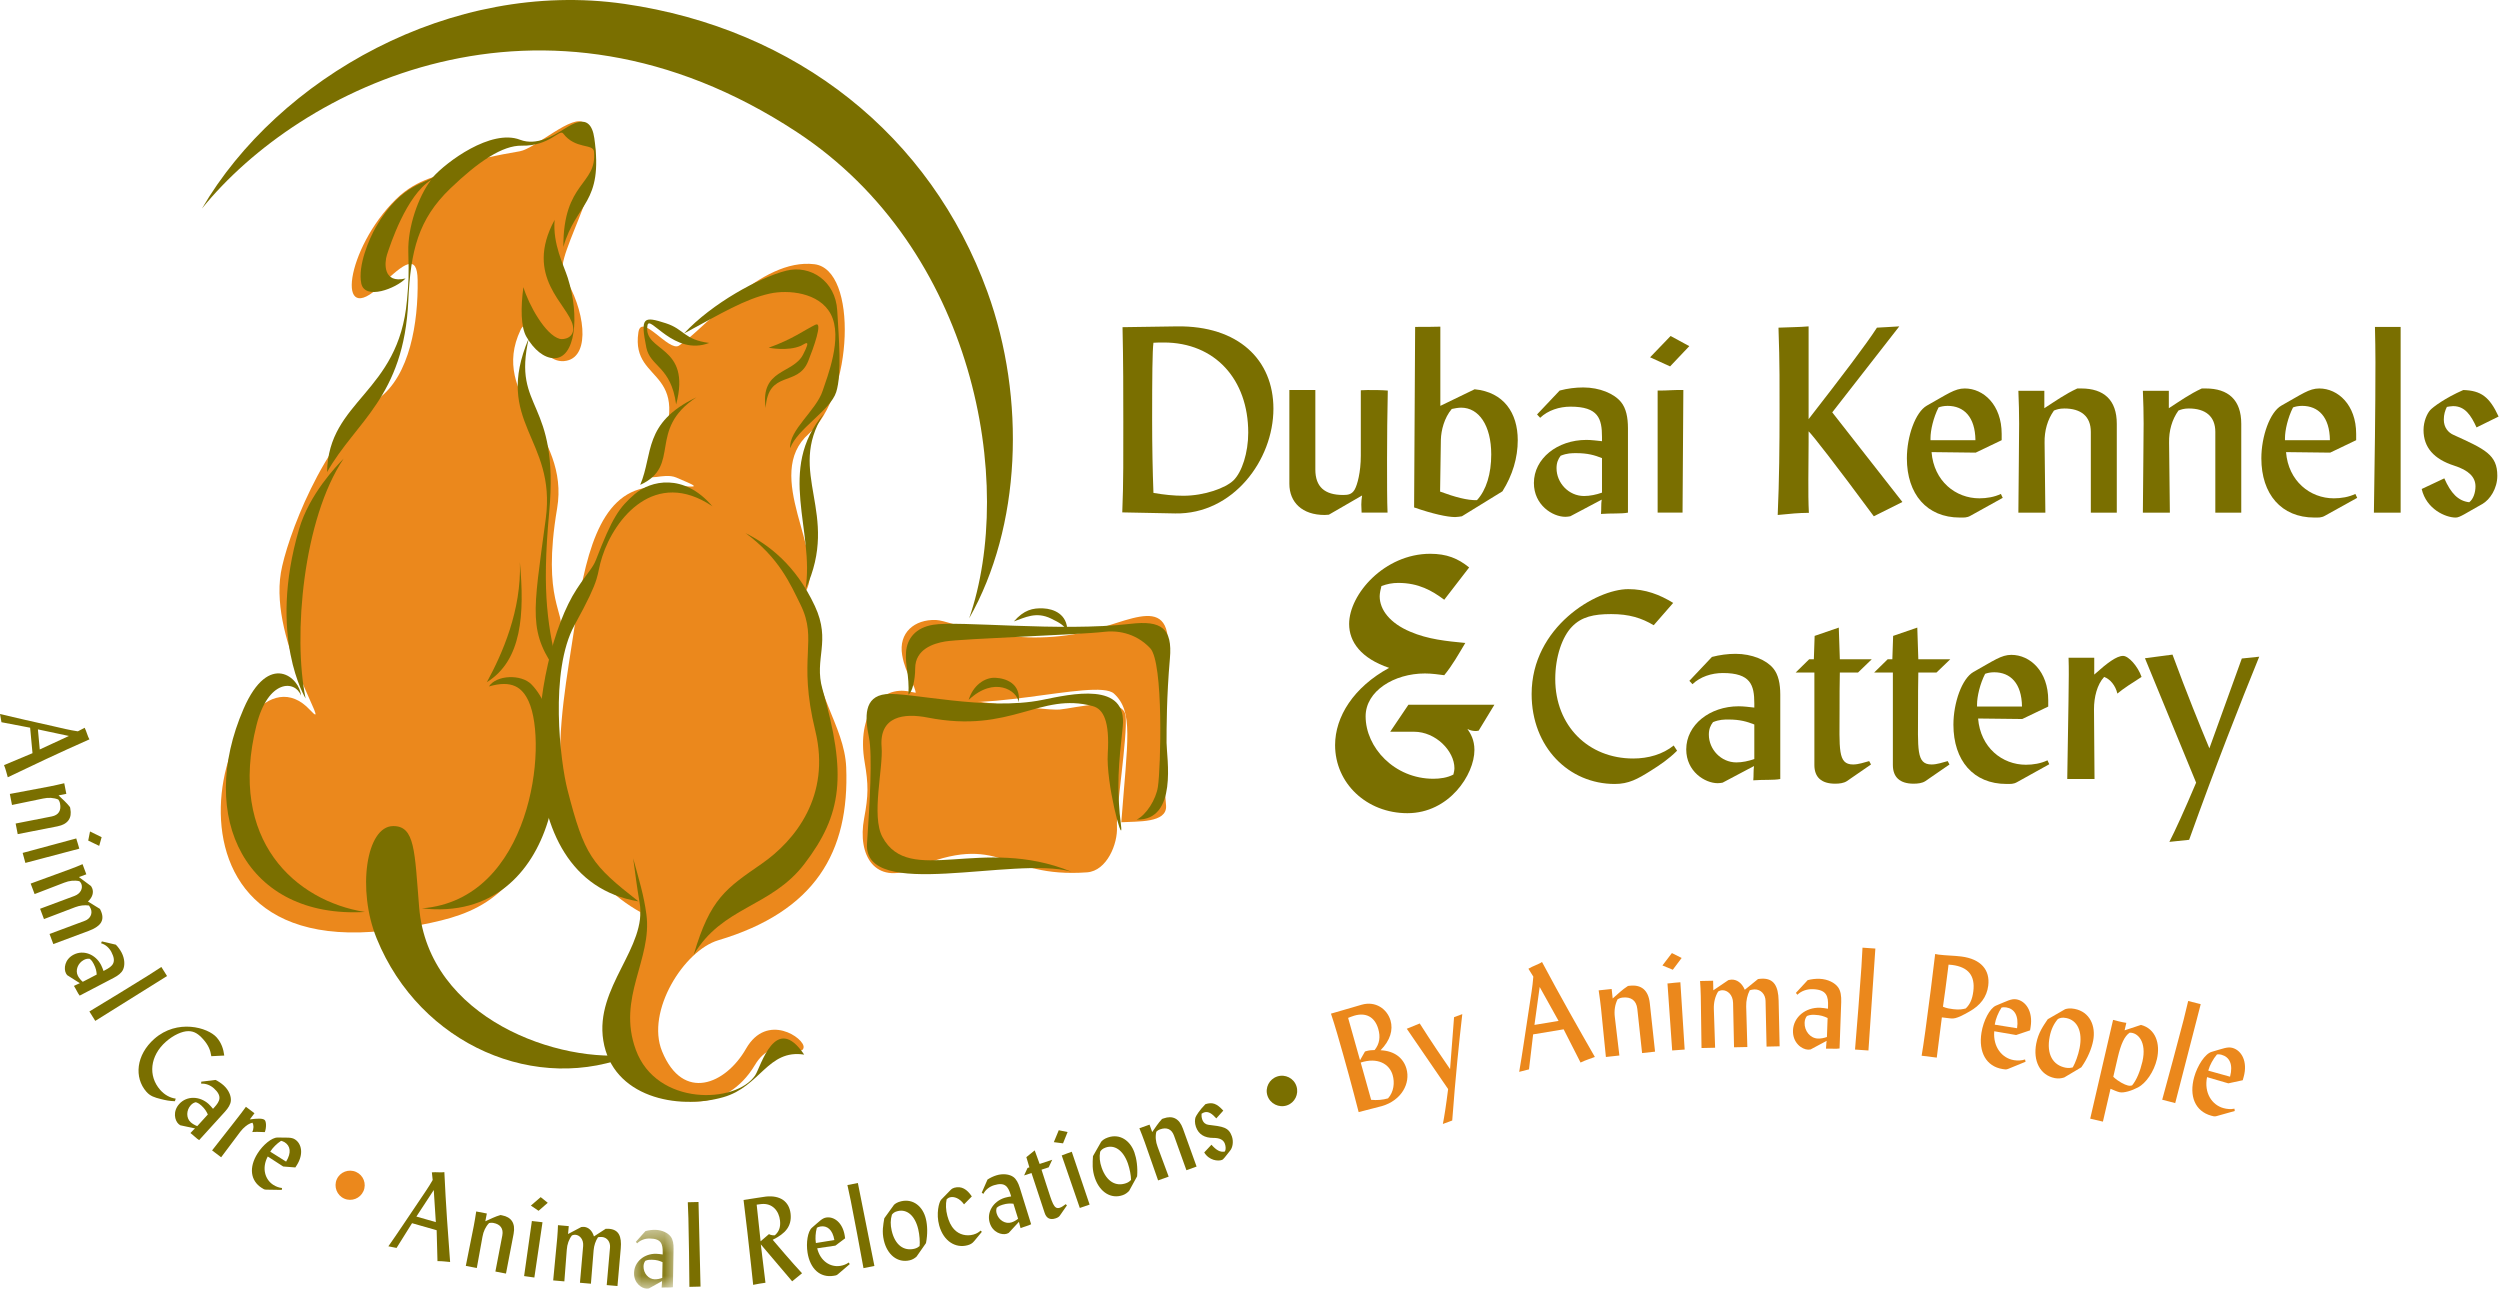 <?xml version="1.0" encoding="UTF-8"?>
<svg width="109px" height="57px" viewBox="0 0 109 57" version="1.1" xmlns="http://www.w3.org/2000/svg" xmlns:xlink="http://www.w3.org/1999/xlink">
    <!-- Generator: Sketch 64 (93537) - https://sketch.com -->
    <title>logo - 1</title>
    <desc>Created with Sketch.</desc>
    <defs>
        <polygon id="path-1" points="0.17 0.488 1.894 0.488 1.894 3.053 0.17 3.053"></polygon>
    </defs>
    <g id="Page-1" stroke="none" stroke-width="1" fill="none" fill-rule="evenodd">
        <g id="idea" transform="translate(-145, -1448)">
            <g id="Group-10" transform="translate(85, 830)">
                <g id="Group-3" transform="translate(47, 0)">
                    <g id="Group-87" transform="translate(0, 109)">
                        <g id="Group-81" transform="translate(0, 405)">
                            <g id="Group-79" transform="translate(0, 66)">
                                <g id="Group-6" transform="translate(13, 5)">
                                    <g id="Group-8" transform="translate(0, 33)">
                                        <g id="logo---1" transform="translate(-0, 0)">
                                            <path d="M3.004,32.088 L1.653,31.801 L1.733,32.677 L3.004,32.088 Z M3.691,31.731 C3.772,31.885 3.825,32.12 3.899,32.236 C2.571,32.823 1.39,33.384 0.339,33.889 C0.295,33.745 0.257,33.559 0.176,33.359 L1.417,32.839 L1.314,31.728 L0.064,31.489 L0,31.131 C0.653,31.292 1.424,31.458 2.292,31.656 C2.666,31.741 3.033,31.834 3.395,31.886 L3.691,31.731 Z" id="Fill-1" fill="#7A6F00"></path>
                                            <path d="M2.553,34.679 C2.728,34.846 2.905,34.999 3.053,35.191 L3.066,35.259 C3.146,35.662 2.968,35.937 2.503,36.029 L0.772,36.368 L0.682,35.906 L2.256,35.597 C2.559,35.538 2.677,35.332 2.618,35.035 C2.601,34.948 2.571,34.901 2.541,34.859 C2.341,34.778 2.113,34.765 1.88,34.816 L0.523,35.097 L0.429,34.616 C1.193,34.471 1.778,34.365 2.166,34.289 C2.364,34.25 2.58,34.202 2.801,34.149 L2.892,34.612 L2.553,34.679 Z" id="Fill-3" fill="#7A6F00"></path>
                                            <path d="M4.431,36.501 L4.325,36.88 L3.846,36.649 L3.925,36.252 L4.431,36.501 Z M3.325,36.556 L3.34,36.61 C3.371,36.724 3.424,36.861 3.457,37.002 L1.106,37.623 L0.988,37.187 L3.325,36.556 Z" id="Fill-5" fill="#7A6F00"></path>
                                            <path d="M3.441,38.24 L3.968,38.632 C3.982,38.656 4.012,38.706 4.023,38.736 C4.087,38.908 4.04,39.118 3.835,39.306 L4.357,39.628 C4.384,39.684 4.398,39.708 4.419,39.765 C4.565,40.155 4.365,40.4 3.869,40.586 L2.325,41.162 L2.16,40.721 L3.704,40.145 C3.921,40.063 4.045,39.851 3.962,39.63 C3.941,39.574 3.902,39.517 3.879,39.48 C3.681,39.453 3.482,39.478 3.284,39.551 L1.917,40.072 L1.748,39.622 L3.249,39.062 C3.529,38.957 3.615,38.719 3.55,38.546 C3.526,38.48 3.485,38.444 3.459,38.42 C3.249,38.372 3.022,38.397 2.801,38.484 L1.509,38.982 L1.337,38.524 C2.227,38.2 2.819,37.984 3.092,37.882 C3.266,37.818 3.443,37.746 3.599,37.677 L3.764,38.12 L3.441,38.24 Z" id="Fill-7" fill="#7A6F00"></path>
                                            <path d="M4.217,42.49 C4.206,42.346 4.183,42.214 4.088,42.032 C4.049,41.957 4.011,41.884 3.913,41.804 C3.831,41.793 3.754,41.802 3.657,41.852 C3.397,41.989 3.27,42.304 3.398,42.551 C3.447,42.642 3.524,42.735 3.608,42.807 L4.217,42.49 Z M4.441,41.045 L5.051,41.188 C5.153,41.294 5.24,41.414 5.305,41.539 C5.441,41.803 5.453,42.094 5.363,42.28 C5.298,42.42 5.148,42.536 4.96,42.633 L3.474,43.409 C3.396,43.316 3.326,43.146 3.224,42.986 C3.31,42.952 3.393,42.898 3.482,42.867 L2.926,42.515 C2.912,42.501 2.884,42.457 2.877,42.44 C2.77,42.236 2.818,41.828 3.208,41.625 C3.638,41.401 4.163,41.605 4.406,42.073 C4.448,42.152 4.485,42.256 4.514,42.335 L4.586,42.296 C4.912,42.128 5.092,41.96 4.859,41.512 C4.766,41.332 4.606,41.182 4.407,41.126 L4.441,41.045 Z" id="Fill-9" fill="#7A6F00"></path>
                                            <path d="M3.897,44.1 C4.758,43.578 5.615,43.06 6.45,42.537 C6.647,42.414 6.846,42.284 7.035,42.16 L7.283,42.555 L4.154,44.511 L3.897,44.1 Z" id="Fill-11" fill="#7A6F00"></path>
                                            <path d="M7.625,48.013 C7.401,48.009 7.207,47.968 7.014,47.919 C6.732,47.848 6.552,47.792 6.384,47.602 C5.837,46.98 5.935,45.993 6.728,45.294 C7.729,44.412 9.064,44.796 9.446,45.231 C9.651,45.464 9.741,45.729 9.778,46.022 L9.213,46.05 C9.175,45.788 9.087,45.573 8.87,45.324 C8.664,45.091 8.477,44.956 8.211,44.958 C7.949,44.957 7.567,45.124 7.235,45.417 C6.535,46.034 6.449,46.911 6.984,47.519 C7.164,47.724 7.4,47.866 7.662,47.9 L7.625,48.013 Z" id="Fill-13" fill="#7A6F00"></path>
                                            <path d="M9.062,48.591 C9.002,48.461 8.936,48.346 8.784,48.206 C8.721,48.149 8.661,48.097 8.539,48.056 C8.46,48.073 8.391,48.108 8.317,48.188 C8.12,48.405 8.11,48.745 8.315,48.931 C8.393,49 8.496,49.06 8.6,49.099 L9.062,48.591 Z M8.774,47.161 L9.397,47.085 C9.528,47.149 9.65,47.232 9.755,47.326 C9.974,47.525 10.086,47.793 10.065,47.998 C10.052,48.151 9.951,48.312 9.809,48.469 L8.682,49.709 C8.578,49.648 8.452,49.514 8.302,49.4 C8.371,49.337 8.43,49.258 8.504,49.2 L7.86,49.062 C7.843,49.053 7.801,49.021 7.788,49.009 C7.616,48.855 7.523,48.455 7.817,48.131 C8.143,47.772 8.706,47.781 9.097,48.135 C9.163,48.195 9.232,48.279 9.287,48.344 L9.343,48.283 C9.589,48.012 9.7,47.792 9.328,47.453 C9.177,47.318 8.977,47.233 8.771,47.249 L8.774,47.161 Z" id="Fill-15" fill="#7A6F00"></path>
                                            <path d="M9.247,50.158 C10.09,49.09 10.52,48.53 10.52,48.53 C10.586,48.444 10.661,48.346 10.722,48.256 L11.095,48.538 L10.892,48.806 C11.22,48.763 11.44,48.754 11.533,48.826 C11.612,48.886 11.622,49.153 11.547,49.36 C11.34,49.352 11.151,49.344 10.998,49.358 C11.069,49.211 11.068,49.049 11.006,48.95 C10.815,48.992 10.617,49.16 10.473,49.348 L9.642,50.457 L9.247,50.158 Z" id="Fill-17" fill="#7A6F00"></path>
                                            <path d="M12.474,50.647 C12.718,50.251 12.658,49.958 12.41,49.802 C12.35,49.765 12.294,49.749 12.255,49.74 C12.067,49.86 11.889,50.048 11.806,50.178 L11.784,50.213 L12.474,50.647 Z M12.877,50.901 L12.347,50.859 L11.674,50.423 C11.402,50.934 11.556,51.434 11.92,51.663 C12.031,51.732 12.164,51.786 12.297,51.797 L12.284,51.88 L11.599,51.869 C11.521,51.869 11.48,51.837 11.416,51.797 C10.909,51.477 10.849,50.891 11.229,50.29 C11.462,49.918 11.85,49.597 12.093,49.597 C12.53,49.604 12.702,49.578 12.858,49.676 C13.145,49.856 13.251,50.307 12.944,50.796 L12.877,50.901 Z" id="Fill-19" fill="#7A6F00"></path>
                                            <path d="M15.524,51.096 C15.845,51.238 15.989,51.612 15.847,51.932 C15.705,52.253 15.33,52.402 15.009,52.259 C14.688,52.118 14.542,51.736 14.684,51.417 C14.825,51.096 15.205,50.954 15.524,51.096" id="Fill-21" fill="#EB881C"></path>
                                            <path d="M18.912,51.885 L18.155,53.042 L19.002,53.284 L18.912,51.885 Z M18.829,51.115 C19.001,51.095 19.24,51.131 19.374,51.105 C19.44,52.556 19.537,53.86 19.625,55.023 C19.477,55.013 19.291,54.982 19.074,54.985 L19.038,53.638 L17.965,53.331 L17.29,54.41 L16.933,54.339 C17.321,53.791 17.753,53.132 18.253,52.394 C18.466,52.074 18.686,51.767 18.865,51.448 L18.829,51.115 Z" id="Fill-23" fill="#7A6F00"></path>
                                            <path d="M21.16,53.248 C21.381,53.148 21.589,53.041 21.822,52.975 L21.891,52.989 C22.294,53.065 22.482,53.332 22.393,53.797 L22.061,55.528 L21.599,55.439 L21.901,53.866 C21.958,53.563 21.812,53.377 21.516,53.321 C21.428,53.305 21.373,53.314 21.323,53.326 C21.174,53.481 21.076,53.688 21.036,53.921 L20.789,55.285 L20.309,55.193 C20.46,54.431 20.58,53.851 20.655,53.46 C20.693,53.264 20.729,53.045 20.763,52.82 L21.226,52.909 L21.16,53.248 Z" id="Fill-25" fill="#7A6F00"></path>
                                            <path d="M23.574,52.195 L23.882,52.442 L23.481,52.791 L23.146,52.563 L23.574,52.195 Z M23.19,53.235 L23.245,53.243 C23.362,53.261 23.508,53.266 23.653,53.29 L23.298,55.7 L22.851,55.637 L23.19,53.235 Z" id="Fill-27" fill="#7A6F00"></path>
                                            <path d="M24.767,53.803 L25.346,53.497 C25.376,53.494 25.432,53.489 25.465,53.492 C25.648,53.508 25.816,53.641 25.896,53.908 L26.411,53.574 C26.473,53.574 26.502,53.572 26.563,53.577 C26.975,53.613 27.111,53.9 27.065,54.428 L26.922,56.071 L26.453,56.03 L26.597,54.387 C26.616,54.156 26.478,53.952 26.243,53.932 C26.182,53.927 26.116,53.936 26.073,53.943 C25.964,54.109 25.901,54.301 25.882,54.51 L25.764,55.97 L25.286,55.928 L25.425,54.331 C25.451,54.034 25.274,53.852 25.09,53.836 C25.02,53.831 24.971,53.852 24.937,53.864 C24.804,54.034 24.728,54.25 24.712,54.487 L24.606,55.868 L24.119,55.826 C24.21,54.883 24.269,54.256 24.296,53.964 C24.311,53.78 24.323,53.588 24.328,53.417 L24.798,53.459 L24.767,53.803 Z" id="Fill-29" fill="#7A6F00"></path>
                                            <g id="Group-33" transform="translate(27.474, 53.132)">
                                                <mask id="mask-2" fill="white">
                                                    <use xlink:href="#path-1"></use>
                                                </mask>
                                                <g id="Clip-32"></g>
                                                <path d="M1.412,1.899 C1.281,1.839 1.155,1.796 0.947,1.793 C0.863,1.791 0.782,1.79 0.664,1.838 C0.616,1.905 0.586,1.976 0.584,2.085 C0.58,2.379 0.797,2.641 1.074,2.646 C1.178,2.647 1.296,2.624 1.4,2.585 L1.412,1.899 Z M0.249,1.011 L0.667,0.544 C0.809,0.504 0.955,0.487 1.097,0.489 C1.393,0.495 1.655,0.624 1.775,0.791 C1.867,0.916 1.898,1.103 1.893,1.315 L1.865,2.991 C1.747,3.015 1.564,2.995 1.374,3.007 C1.386,2.914 1.379,2.817 1.393,2.724 L0.818,3.044 C0.799,3.049 0.748,3.053 0.728,3.053 C0.497,3.048 0.162,2.811 0.17,2.372 C0.178,1.886 0.608,1.522 1.135,1.533 C1.225,1.535 1.334,1.551 1.418,1.563 L1.419,1.482 C1.425,1.114 1.364,0.875 0.86,0.867 C0.656,0.863 0.449,0.931 0.304,1.079 L0.249,1.011 Z" id="Fill-31" fill="#7A6F00" mask="url(#mask-2)"></path>
                                            </g>
                                            <path d="M30.058,56.107 C30.049,55.101 30.038,54.099 30.014,53.114 C30.009,52.882 29.998,52.645 29.988,52.418 L30.455,52.407 L30.543,56.095 L30.058,56.107 Z" id="Fill-34" fill="#7A6F00"></path>
                                            <path d="M33.526,53.808 C33.632,53.864 33.713,53.861 33.783,53.859 C33.965,53.7 34.039,53.505 34.009,53.218 C33.963,52.794 33.675,52.446 33.192,52.497 C33.131,52.504 33.046,52.513 32.991,52.523 L33.162,54.121 L33.526,53.808 Z M32.747,55.165 C32.628,54.053 32.553,53.429 32.419,52.319 C32.877,52.255 33.202,52.19 33.389,52.171 C34.013,52.104 34.412,52.383 34.47,52.921 C34.528,53.464 34.24,53.785 33.69,54.055 C34.472,54.977 34.921,55.469 34.969,55.514 L34.538,55.865 L33.171,54.255 C33.241,54.817 33.306,55.381 33.374,55.928 C33.201,55.951 33.005,55.983 32.838,56.02 L32.747,55.165 Z" id="Fill-36" fill="#7A6F00"></path>
                                            <path d="M36.378,54.065 C36.301,53.608 36.061,53.428 35.773,53.474 C35.703,53.485 35.65,53.51 35.615,53.531 C35.554,53.745 35.543,54.002 35.568,54.155 L35.573,54.196 L36.378,54.065 Z M36.847,53.991 L36.423,54.309 L35.63,54.426 C35.764,54.988 36.208,55.261 36.633,55.193 C36.762,55.173 36.898,55.125 37.004,55.045 L37.049,55.116 L36.529,55.56 C36.471,55.611 36.419,55.613 36.345,55.625 C35.754,55.72 35.322,55.32 35.209,54.618 C35.139,54.186 35.216,53.689 35.4,53.529 C35.732,53.246 35.843,53.113 36.024,53.084 C36.359,53.031 36.736,53.299 36.829,53.868 L36.847,53.991 Z" id="Fill-38" fill="#7A6F00"></path>
                                            <path d="M37.648,55.291 C37.466,54.301 37.285,53.318 37.093,52.351 C37.047,52.123 36.996,51.891 36.947,51.668 L37.403,51.579 L38.124,55.196 L37.648,55.291 Z" id="Fill-40" fill="#7A6F00"></path>
                                            <path d="M40.035,53.595 C39.892,52.992 39.54,52.71 39.145,52.803 C38.995,52.838 38.94,52.894 38.888,52.958 C38.822,53.176 38.818,53.405 38.878,53.659 C39.026,54.294 39.412,54.552 39.862,54.447 C39.981,54.419 40.047,54.367 40.095,54.328 C40.113,54.138 40.094,53.846 40.035,53.595 L40.035,53.595 Z M39.961,54.789 C39.882,54.86 39.784,54.921 39.665,54.949 C39.128,55.075 38.682,54.703 38.537,54.085 C38.446,53.699 38.508,53.404 38.556,53.116 L38.979,52.529 C39.044,52.471 39.127,52.415 39.288,52.376 C39.829,52.249 40.245,52.617 40.37,53.15 C40.435,53.42 40.452,53.804 40.373,54.199 L39.961,54.789 Z" id="Fill-42" fill="#7A6F00"></path>
                                            <path d="M42.809,53.708 L42.476,54.111 C42.389,54.22 42.293,54.263 42.189,54.292 C41.671,54.435 41.141,54.127 40.949,53.431 C40.807,52.919 40.939,52.411 41.032,52.309 L41.451,51.878 C41.505,51.825 41.551,51.802 41.61,51.785 C41.919,51.7 42.161,51.849 42.371,52.164 L42.032,52.51 C41.838,52.237 41.592,52.156 41.414,52.204 C41.347,52.223 41.303,52.262 41.273,52.291 C41.227,52.498 41.235,52.752 41.306,53.016 C41.372,53.25 41.451,53.441 41.608,53.607 C41.821,53.832 42.136,53.91 42.441,53.827 C42.605,53.781 42.692,53.709 42.755,53.654 L42.809,53.708 Z" id="Fill-44" fill="#7A6F00"></path>
                                            <path d="M44.185,52.482 C44.043,52.467 43.91,52.466 43.711,52.527 C43.63,52.552 43.553,52.576 43.457,52.659 C43.431,52.738 43.425,52.815 43.458,52.918 C43.545,53.199 43.833,53.38 44.099,53.297 C44.198,53.267 44.302,53.208 44.389,53.138 L44.185,52.482 Z M42.803,52.003 L43.055,51.429 C43.177,51.349 43.311,51.285 43.446,51.244 C43.729,51.157 44.018,51.196 44.184,51.317 C44.31,51.408 44.397,51.576 44.46,51.777 L44.957,53.377 C44.852,53.436 44.672,53.477 44.497,53.547 C44.478,53.455 44.44,53.365 44.425,53.272 L43.979,53.755 C43.962,53.767 43.915,53.786 43.896,53.792 C43.677,53.86 43.283,53.738 43.154,53.32 C43.009,52.858 43.304,52.378 43.808,52.222 C43.894,52.195 44.002,52.178 44.086,52.164 L44.062,52.083 C43.952,51.734 43.82,51.528 43.338,51.676 C43.144,51.737 42.968,51.867 42.877,52.051 L42.803,52.003 Z" id="Fill-46" fill="#7A6F00"></path>
                                            <path d="M44.801,50.923 L44.881,50.897 L44.749,50.451 L45.113,50.157 L45.328,50.748 L45.876,50.566 L45.723,50.895 L45.41,50.998 C45.48,51.225 45.558,51.461 45.628,51.676 C45.883,52.445 45.943,52.746 46.21,52.657 C46.304,52.627 46.389,52.555 46.466,52.501 L46.518,52.555 L46.206,53.005 C46.165,53.063 46.093,53.098 46.022,53.121 C45.785,53.2 45.624,53.117 45.548,52.887 L44.973,51.143 L44.651,51.249 L44.801,50.923 Z" id="Fill-48" fill="#7A6F00"></path>
                                            <path d="M46.291,50.377 L46.344,50.358 C46.456,50.32 46.589,50.259 46.729,50.216 L47.507,52.52 L47.08,52.667 L46.291,50.377 Z M46.162,49.278 L46.547,49.357 L46.348,49.85 L45.947,49.798 L46.162,49.278 Z" id="Fill-50" fill="#7A6F00"></path>
                                            <path d="M49.175,50.725 C48.968,50.142 48.589,49.898 48.206,50.033 C48.06,50.085 48.012,50.146 47.967,50.216 C47.925,50.439 47.946,50.667 48.034,50.915 C48.25,51.526 48.66,51.742 49.095,51.588 C49.21,51.549 49.269,51.489 49.314,51.446 C49.312,51.255 49.259,50.968 49.175,50.725 L49.175,50.725 Z M49.232,51.918 C49.159,51.998 49.07,52.068 48.954,52.108 C48.435,52.292 47.952,51.971 47.741,51.373 C47.609,50.998 47.637,50.699 47.654,50.407 L48.012,49.779 C48.07,49.715 48.146,49.649 48.302,49.595 C48.826,49.41 49.278,49.731 49.46,50.246 C49.553,50.509 49.611,50.887 49.578,51.287 L49.232,51.918 Z" id="Fill-52" fill="#7A6F00"></path>
                                            <path d="M50.236,49.357 C50.375,49.161 50.499,48.961 50.665,48.786 L50.732,48.763 C51.118,48.625 51.415,48.758 51.575,49.206 L52.171,50.862 L51.728,51.022 L51.187,49.514 C51.083,49.223 50.863,49.137 50.579,49.24 C50.494,49.27 50.453,49.307 50.416,49.342 C50.365,49.552 50.388,49.779 50.472,50.001 L50.954,51.301 L50.493,51.466 C50.236,50.733 50.044,50.171 49.91,49.799 C49.841,49.609 49.763,49.402 49.677,49.192 L50.12,49.034 L50.236,49.357 Z" id="Fill-54" fill="#7A6F00"></path>
                                            <path d="M52.819,49.91 C53.029,50.147 53.204,50.25 53.405,50.206 C53.454,50.122 53.445,49.983 53.406,49.872 C53.344,49.696 53.183,49.611 52.903,49.613 C52.514,49.614 52.259,49.458 52.143,49.132 C52.084,48.966 52.095,48.799 52.124,48.717 C52.15,48.648 52.294,48.405 52.556,48.142 C52.861,48.045 53.049,48.109 53.335,48.423 L53.031,48.762 C52.858,48.572 52.693,48.432 52.49,48.504 C52.459,48.516 52.409,48.544 52.388,48.557 C52.382,48.637 52.385,48.717 52.42,48.815 C52.471,48.96 52.581,49.031 52.69,49.042 C53.322,49.118 53.567,49.146 53.708,49.539 C53.792,49.777 53.742,50.031 53.639,50.16 C53.419,50.431 53.348,50.55 53.275,50.574 C53.102,50.636 52.719,50.598 52.504,50.247 L52.819,49.91 Z" id="Fill-56" fill="#7A6F00"></path>
                                            <path d="M55.686,46.935 C56.033,46.82 56.409,47.006 56.524,47.354 C56.64,47.701 56.454,48.081 56.108,48.196 C55.76,48.312 55.378,48.122 55.262,47.774 C55.146,47.427 55.338,47.051 55.686,46.935" id="Fill-58" fill="#7A6F00"></path>
                                            <path d="M59.782,47.953 C60.033,47.977 60.288,47.956 60.518,47.889 C60.774,47.606 60.815,47.199 60.719,46.871 C60.578,46.385 60.065,46.088 59.327,46.327 L59.782,47.953 Z M59.59,45.823 C59.694,45.793 59.815,45.784 59.933,45.782 C60.147,45.518 60.195,45.213 60.092,44.86 C59.938,44.328 59.545,44.137 59.046,44.283 C58.964,44.306 58.858,44.35 58.778,44.38 L59.297,46.226 L59.513,45.846 L59.59,45.823 Z M60.253,48.225 C60.122,48.264 59.772,48.346 59.237,48.487 C58.975,47.462 58.663,46.308 58.302,45.069 C58.21,44.752 58.119,44.461 58.03,44.195 L59.365,43.807 C59.977,43.629 60.481,43.994 60.628,44.497 C60.745,44.903 60.618,45.361 60.192,45.791 C60.811,45.818 61.188,46.137 61.32,46.591 C61.506,47.231 61.107,47.976 60.253,48.225 L60.253,48.225 Z" id="Fill-60" fill="#EB881C"></path>
                                            <path d="M61.336,44.854 L61.9,44.623 C62.436,45.467 62.886,46.127 63.223,46.614 L63.397,44.349 L63.756,44.216 C63.618,45.419 63.459,46.954 63.317,48.854 L62.909,49.005 C62.967,48.714 63.05,48.193 63.138,47.484 L61.336,44.854 Z" id="Fill-62" fill="#EB881C"></path>
                                            <path d="M67.13,43.032 L66.902,44.686 L67.953,44.511 L67.13,43.032 Z M66.639,42.237 C66.817,42.124 67.098,42.04 67.232,41.943 C68.055,43.49 68.837,44.863 69.536,46.084 C69.368,46.15 69.147,46.212 68.912,46.327 L68.175,44.878 L66.844,45.099 L66.664,46.624 L66.237,46.733 C66.376,45.934 66.508,44.99 66.672,43.929 C66.741,43.47 66.821,43.02 66.853,42.58 L66.639,42.237 Z" id="Fill-64" fill="#EB881C"></path>
                                            <path d="M70.313,43.534 C70.532,43.342 70.734,43.144 70.98,42.987 L71.065,42.978 C71.558,42.924 71.869,43.167 71.931,43.736 L72.16,45.852 L71.595,45.914 L71.387,43.988 C71.346,43.617 71.111,43.455 70.749,43.493 C70.642,43.506 70.582,43.537 70.528,43.568 C70.41,43.8 70.371,44.072 70.408,44.357 L70.605,46.02 L70.017,46.084 C69.921,45.149 69.855,44.436 69.804,43.959 C69.778,43.717 69.743,43.452 69.702,43.18 L70.268,43.12 L70.313,43.534 Z" id="Fill-66" fill="#EB881C"></path>
                                            <path d="M72.702,42.878 L72.771,42.874 C72.913,42.863 73.087,42.833 73.264,42.826 L73.451,45.761 L72.907,45.8 L72.702,42.878 Z M72.895,41.554 L73.32,41.767 L72.934,42.281 L72.482,42.094 L72.895,41.554 Z" id="Fill-68" fill="#EB881C"></path>
                                            <path d="M74.701,43.177 L75.357,42.733 C75.392,42.727 75.46,42.711 75.5,42.711 C75.721,42.706 75.941,42.845 76.073,43.154 L76.649,42.687 C76.724,42.679 76.757,42.671 76.831,42.67 C77.333,42.658 77.534,42.985 77.548,43.625 L77.592,45.619 L77.022,45.632 L76.978,43.638 C76.972,43.358 76.779,43.132 76.495,43.138 C76.42,43.14 76.341,43.16 76.29,43.174 C76.181,43.388 76.129,43.625 76.134,43.881 L76.184,45.65 L75.604,45.662 L75.562,43.725 C75.553,43.365 75.315,43.17 75.094,43.174 C75.009,43.176 74.952,43.209 74.912,43.229 C74.775,43.45 74.713,43.719 74.724,44.005 L74.779,45.681 L74.186,45.694 C74.173,44.547 74.161,43.788 74.154,43.432 C74.149,43.208 74.138,42.978 74.123,42.772 L74.692,42.76 L74.701,43.177 Z" id="Fill-70" fill="#EB881C"></path>
                                            <path d="M79.684,44.385 C79.527,44.311 79.375,44.256 79.125,44.247 C79.024,44.243 78.926,44.239 78.783,44.297 C78.722,44.376 78.686,44.463 78.681,44.593 C78.668,44.948 78.924,45.269 79.26,45.281 C79.384,45.286 79.527,45.259 79.654,45.213 L79.684,44.385 Z M78.301,43.29 L78.816,42.733 C78.987,42.69 79.165,42.67 79.335,42.676 C79.693,42.69 80.006,42.85 80.147,43.054 C80.255,43.208 80.286,43.433 80.277,43.689 L80.205,45.713 C80.062,45.739 79.841,45.713 79.613,45.723 C79.628,45.612 79.621,45.493 79.642,45.381 L78.941,45.756 C78.918,45.761 78.855,45.765 78.832,45.765 C78.555,45.755 78.155,45.461 78.174,44.93 C78.194,44.345 78.722,43.915 79.358,43.937 C79.466,43.94 79.597,43.965 79.698,43.981 L79.702,43.881 C79.719,43.437 79.648,43.149 79.04,43.128 C78.796,43.119 78.542,43.198 78.366,43.372 L78.301,43.29 Z" id="Fill-72" fill="#EB881C"></path>
                                            <path d="M80.879,45.761 C80.979,44.551 81.077,43.345 81.158,42.159 C81.177,41.879 81.191,41.592 81.205,41.318 L81.766,41.357 L81.464,45.801 L80.879,45.761 Z" id="Fill-74" fill="#EB881C"></path>
                                            <path d="M84.929,42.281 C84.858,42.844 84.788,43.387 84.713,43.893 C84.871,43.962 85.022,43.982 85.158,44 C85.441,44.036 85.593,43.998 85.707,43.968 C85.889,43.791 85.992,43.577 86.037,43.22 C86.122,42.548 85.827,42.164 85.116,42.072 C85.054,42.064 85.018,42.066 84.956,42.058 L84.929,42.281 Z M83.783,46.029 C83.865,45.555 83.997,44.611 84.176,43.196 C84.246,42.645 84.314,42.108 84.373,41.594 C84.407,41.599 84.485,41.616 84.519,41.621 C84.858,41.663 85.208,41.664 85.513,41.703 C86.376,41.813 86.774,42.297 86.687,42.977 C86.625,43.466 86.344,43.836 85.868,44.102 C85.255,44.452 85.167,44.422 84.914,44.388 L84.665,44.357 L84.443,46.112 L83.783,46.029 Z" id="Fill-76" fill="#EB881C"></path>
                                            <path d="M87.944,44.831 C88.027,44.276 87.821,43.978 87.473,43.923 C87.388,43.91 87.318,43.917 87.269,43.928 C87.118,44.151 87.01,44.442 86.98,44.627 L86.972,44.676 L87.944,44.831 Z M88.511,44.923 L87.903,45.127 L86.949,44.963 C86.891,45.66 87.298,46.142 87.808,46.223 C87.965,46.248 88.139,46.244 88.292,46.192 L88.315,46.292 L87.551,46.605 C87.464,46.641 87.404,46.626 87.314,46.611 C86.601,46.498 86.257,45.875 86.392,45.025 C86.475,44.503 86.752,43.961 87.024,43.845 C87.511,43.646 87.689,43.536 87.909,43.57 C88.313,43.634 88.645,44.085 88.535,44.774 L88.511,44.923 Z" id="Fill-78" fill="#EB881C"></path>
                                            <path d="M90.67,45.7 C90.815,44.966 90.567,44.479 90.087,44.386 C89.902,44.349 89.815,44.384 89.724,44.429 C89.546,44.635 89.427,44.884 89.366,45.198 C89.215,45.968 89.51,46.444 90.058,46.551 C90.203,46.58 90.301,46.555 90.374,46.537 C90.487,46.337 90.61,46.007 90.67,45.7 L90.67,45.7 Z M89.999,46.978 C89.875,47.018 89.737,47.035 89.592,47.006 C88.94,46.878 88.634,46.248 88.781,45.495 C88.872,45.024 89.086,44.73 89.282,44.438 L90.04,44.001 C90.139,43.971 90.259,43.949 90.455,43.988 C91.114,44.116 91.388,44.73 91.261,45.378 C91.197,45.709 91.026,46.139 90.746,46.534 L89.999,46.978 Z" id="Fill-80" fill="#EB881C"></path>
                                            <path d="M92.139,46.949 C92.355,47.154 92.632,47.294 92.776,47.328 C92.853,47.346 92.902,47.338 92.958,47.325 C93.151,47.097 93.31,46.711 93.409,46.287 C93.61,45.413 93.201,45.01 92.853,45.025 C92.627,45.177 92.471,45.518 92.334,46.107 L92.139,46.949 Z M92.13,44.467 C92.202,44.483 92.317,44.516 92.388,44.533 C92.495,44.557 92.622,44.588 92.708,44.596 L92.632,44.923 L93.347,44.686 C93.981,44.852 94.199,45.498 94.042,46.178 C93.911,46.743 93.552,47.233 93.225,47.407 C92.939,47.558 92.593,47.663 92.411,47.62 C92.299,47.595 92.157,47.528 92.019,47.471 L91.687,48.903 L91.133,48.774 L92.13,44.467 Z" id="Fill-82" fill="#EB881C"></path>
                                            <path d="M94.272,47.948 C94.591,46.777 94.91,45.611 95.207,44.459 C95.277,44.188 95.343,43.909 95.405,43.643 L95.951,43.782 L94.839,48.095 L94.272,47.948 Z" id="Fill-84" fill="#EB881C"></path>
                                            <path d="M97.23,46.944 C97.374,46.403 97.203,46.084 96.863,45.989 C96.782,45.966 96.71,45.965 96.661,45.972 C96.487,46.174 96.345,46.452 96.295,46.632 L96.281,46.68 L97.23,46.944 Z M97.783,47.098 L97.155,47.234 L96.227,46.963 C96.09,47.649 96.44,48.174 96.939,48.313 C97.092,48.356 97.264,48.371 97.422,48.338 L97.436,48.439 L96.642,48.662 C96.55,48.69 96.492,48.666 96.405,48.643 C95.708,48.448 95.436,47.79 95.666,46.962 C95.808,46.452 96.143,45.943 96.426,45.861 C96.933,45.716 97.123,45.628 97.336,45.688 C97.731,45.797 98.011,46.283 97.823,46.955 L97.783,47.098 Z" id="Fill-86" fill="#EB881C"></path>
                                            <path d="M50.233,18.307 C50.233,19.486 50.255,20.55 50.29,21.49 C50.731,21.569 51.184,21.615 51.591,21.615 C52.52,21.615 53.437,21.275 53.777,20.947 C54.152,20.583 54.423,19.735 54.423,18.863 C54.423,16.542 52.974,14.933 50.743,14.933 C50.607,14.933 50.414,14.933 50.29,14.944 C50.244,15.284 50.233,16.417 50.233,18.307 L50.233,18.307 Z M48.931,22.34 C48.986,21.06 48.976,19.735 48.976,18.375 C48.976,17.13 48.976,15.759 48.942,14.265 L51.321,14.23 C53.982,14.196 55.521,15.68 55.521,17.82 C55.521,20.064 53.755,22.43 51.241,22.386 L48.931,22.34 Z" id="Fill-88" fill="#7A6F00"></path>
                                            <path d="M59.365,22.329 C59.365,22.261 59.353,22.091 59.353,22 C59.353,21.898 59.365,21.727 59.387,21.603 L57.938,22.441 C57.87,22.441 57.824,22.453 57.756,22.453 C56.772,22.453 56.216,21.898 56.216,21.093 L56.216,17.005 L57.349,17.005 L57.349,20.471 C57.349,21.219 57.746,21.581 58.561,21.581 C58.775,21.581 58.934,21.558 59.059,21.354 C59.183,21.139 59.331,20.584 59.331,19.87 L59.331,17.016 C59.444,17.016 59.512,17.005 59.625,17.005 C59.919,17.005 60.237,17.005 60.508,17.028 C60.487,18.024 60.475,19.044 60.475,20.04 C60.475,21.06 60.475,21.852 60.497,22.35 L59.365,22.35 L59.365,22.329 Z" id="Fill-90" fill="#7A6F00"></path>
                                            <path d="M62.788,21.433 C63.433,21.671 63.976,21.819 64.396,21.807 C64.804,21.366 65.018,20.652 65.018,19.815 C65.018,18.546 64.476,17.774 63.706,17.774 C63.569,17.774 63.4,17.809 63.297,17.831 C62.969,18.217 62.834,18.761 62.822,19.167 L62.788,21.433 Z M61.7,14.253 L61.792,14.253 C62.109,14.253 62.459,14.253 62.799,14.242 L62.799,17.696 L64.294,16.972 C65.563,17.096 66.174,18.002 66.174,19.192 C66.174,19.962 65.947,20.72 65.506,21.422 L63.739,22.51 C63.671,22.521 63.535,22.544 63.444,22.544 C63.105,22.544 62.47,22.407 61.655,22.124 L61.7,14.253 Z" id="Fill-92" fill="#7A6F00"></path>
                                            <path d="M69.847,19.973 C69.529,19.847 69.224,19.757 68.725,19.757 C68.522,19.757 68.328,19.757 68.045,19.87 C67.933,20.018 67.865,20.176 67.865,20.414 C67.865,21.059 68.398,21.626 69.064,21.626 C69.314,21.626 69.597,21.569 69.847,21.479 L69.847,19.973 Z M67.015,18.07 L68.001,17.028 C68.341,16.937 68.692,16.893 69.031,16.893 C69.744,16.893 70.379,17.164 70.673,17.526 C70.9,17.798 70.979,18.206 70.979,18.67 L70.979,22.351 C70.695,22.408 70.254,22.373 69.802,22.408 C69.824,22.203 69.802,21.987 69.834,21.784 L68.465,22.509 C68.42,22.522 68.295,22.533 68.25,22.533 C67.694,22.533 66.878,22.022 66.878,21.059 C66.878,19.994 67.898,19.18 69.168,19.18 C69.382,19.18 69.642,19.214 69.847,19.236 L69.847,19.056 C69.847,18.251 69.688,17.73 68.476,17.73 C67.989,17.73 67.491,17.889 67.151,18.216 L67.015,18.07 Z" id="Fill-94" fill="#7A6F00"></path>
                                            <path d="M72.273,17.028 L72.409,17.028 C72.691,17.028 73.043,16.994 73.394,17.005 L73.359,22.35 L72.273,22.35 L72.273,17.028 Z M72.838,14.649 L73.653,15.092 L72.816,15.975 L71.944,15.578 L72.838,14.649 Z" id="Fill-96" fill="#7A6F00"></path>
                                            <path d="M78.765,22.362 C78.493,22.362 78.04,22.396 77.508,22.453 C77.576,20.936 77.588,19.417 77.588,17.923 C77.588,17.04 77.599,15.827 77.542,14.286 C78.006,14.265 78.46,14.265 78.855,14.23 L78.855,18.274 C80.351,16.349 81.359,15.023 81.835,14.286 C82.151,14.265 82.502,14.253 82.809,14.23 C81.835,15.476 80.861,16.734 79.886,17.979 L82.944,21.886 L81.698,22.51 C79.999,20.21 79.025,18.964 78.855,18.806 L78.855,19.281 C78.855,20.426 78.822,21.467 78.867,22.362 L78.765,22.362 Z" id="Fill-98" fill="#7A6F00"></path>
                                            <path d="M86.129,19.192 C86.118,18.172 85.62,17.696 84.917,17.696 C84.748,17.696 84.612,17.729 84.521,17.764 C84.295,18.206 84.17,18.761 84.17,19.1 L84.17,19.192 L86.129,19.192 Z M87.273,19.192 L86.14,19.735 L84.216,19.712 C84.318,20.98 85.268,21.727 86.299,21.727 C86.617,21.727 86.955,21.671 87.239,21.535 L87.319,21.706 L85.914,22.486 C85.756,22.577 85.632,22.565 85.449,22.565 C84.011,22.565 83.14,21.546 83.14,19.983 C83.14,19.021 83.513,17.967 84.011,17.685 C84.906,17.186 85.223,16.937 85.665,16.937 C86.48,16.937 87.273,17.651 87.273,18.919 L87.273,19.192 Z" id="Fill-100" fill="#7A6F00"></path>
                                            <path d="M89.133,17.798 C89.608,17.491 90.05,17.176 90.571,16.937 L90.741,16.937 C91.727,16.937 92.292,17.436 92.292,18.477 L92.292,22.351 L91.16,22.351 L91.16,18.829 C91.16,18.15 90.73,17.81 90.004,17.81 C89.791,17.81 89.664,17.855 89.552,17.9 C89.27,18.296 89.133,18.783 89.144,19.303 L89.178,22.351 L88.001,22.351 C88.012,20.641 88.034,19.339 88.034,18.466 C88.034,18.024 88.023,17.537 88.001,17.039 L89.133,17.039 L89.133,17.798 Z" id="Fill-102" fill="#7A6F00"></path>
                                            <path d="M94.561,17.798 C95.037,17.491 95.477,17.176 95.999,16.937 L96.168,16.937 C97.154,16.937 97.719,17.436 97.719,18.477 L97.719,22.351 L96.588,22.351 L96.588,18.829 C96.588,18.15 96.157,17.81 95.432,17.81 C95.218,17.81 95.093,17.855 94.98,17.9 C94.697,18.296 94.561,18.783 94.572,19.303 L94.606,22.351 L93.429,22.351 C93.439,20.641 93.462,19.339 93.462,18.466 C93.462,18.024 93.451,17.537 93.429,17.039 L94.561,17.039 L94.561,17.798 Z" id="Fill-104" fill="#7A6F00"></path>
                                            <path d="M101.584,19.192 C101.573,18.172 101.075,17.696 100.373,17.696 C100.203,17.696 100.067,17.729 99.976,17.764 C99.75,18.206 99.625,18.761 99.625,19.1 L99.625,19.192 L101.584,19.192 Z M102.729,19.192 L101.595,19.735 L99.671,19.712 C99.773,20.98 100.723,21.727 101.755,21.727 C102.072,21.727 102.41,21.671 102.694,21.535 L102.774,21.706 L101.369,22.486 C101.211,22.577 101.087,22.565 100.905,22.565 C99.467,22.565 98.595,21.546 98.595,19.983 C98.595,19.021 98.969,17.967 99.467,17.685 C100.362,17.186 100.678,16.937 101.12,16.937 C101.935,16.937 102.729,17.651 102.729,18.919 L102.729,19.192 Z" id="Fill-106" fill="#7A6F00"></path>
                                            <path d="M103.502,22.351 C103.536,20.141 103.569,17.946 103.569,15.782 C103.569,15.273 103.559,14.752 103.548,14.253 L104.668,14.253 L104.668,22.351 L103.502,22.351 Z" id="Fill-108" fill="#7A6F00"></path>
                                            <path d="M106.572,20.856 C106.855,21.501 107.172,21.841 107.658,21.898 C107.84,21.763 107.931,21.468 107.931,21.207 C107.931,20.799 107.637,20.505 107.003,20.302 C106.119,20.019 105.666,19.508 105.666,18.75 C105.666,18.365 105.825,18.024 105.96,17.877 C106.074,17.753 106.594,17.357 107.399,17.005 C108.169,17.028 108.543,17.3 108.939,18.161 L107.977,18.636 C107.739,18.115 107.479,17.707 106.957,17.707 C106.878,17.707 106.741,17.73 106.684,17.741 C106.605,17.9 106.55,18.07 106.55,18.296 C106.55,18.636 106.741,18.863 106.979,18.964 C108.35,19.587 108.883,19.825 108.883,20.743 C108.883,21.298 108.565,21.784 108.226,21.977 C107.512,22.373 107.252,22.566 107.07,22.566 C106.629,22.566 105.79,22.203 105.586,21.32 L106.572,20.856 Z" id="Fill-110" fill="#7A6F00"></path>
                                            <path d="M62.495,33.954 C62.785,33.954 63.107,33.909 63.367,33.771 C63.382,33.71 63.413,33.588 63.413,33.495 C63.413,32.746 62.602,31.904 61.654,31.904 L60.613,31.904 L61.408,30.725 L65.157,30.725 L64.469,31.857 L64.361,31.873 C64.254,31.873 64.102,31.857 63.979,31.781 C64.117,31.981 64.285,32.256 64.285,32.7 C64.285,33.771 63.183,35.455 61.363,35.455 C59.587,35.455 58.21,34.152 58.21,32.486 C58.21,31.246 59.02,29.96 60.566,29.119 C59.342,28.705 58.822,27.986 58.822,27.206 C58.822,25.905 60.367,24.145 62.357,24.145 C63.076,24.145 63.566,24.344 64.055,24.741 L62.969,26.149 C62.434,25.751 61.852,25.415 60.965,25.415 C60.704,25.415 60.475,25.46 60.23,25.553 C60.199,25.66 60.154,25.875 60.154,25.997 C60.154,26.594 60.613,27.175 61.485,27.542 C62.265,27.878 63.076,27.954 63.887,28.033 C63.596,28.521 63.321,29.012 62.969,29.439 C62.739,29.41 62.434,29.363 62.128,29.363 C60.781,29.363 59.541,30.129 59.541,31.231 C59.541,32.592 60.797,33.954 62.495,33.954" id="Fill-112" fill="#7A6F00"></path>
                                            <path d="M73.121,32.731 C72.758,33.093 72.374,33.353 71.977,33.602 C71.4,33.965 71.014,34.181 70.403,34.181 C68.409,34.181 66.779,32.583 66.779,30.261 C66.779,27.329 69.599,25.686 70.992,25.686 C71.74,25.686 72.363,25.925 72.951,26.287 L72.102,27.26 C71.569,26.944 71.037,26.774 70.244,26.774 C69.496,26.774 68.953,26.888 68.534,27.329 C68.115,27.759 67.809,28.632 67.809,29.606 C67.809,31.654 69.259,33.071 71.208,33.071 C71.864,33.071 72.498,32.889 72.973,32.504 L73.121,32.731 Z" id="Fill-114" fill="#7A6F00"></path>
                                            <path d="M76.488,31.587 C76.17,31.463 75.865,31.371 75.366,31.371 C75.162,31.371 74.97,31.371 74.687,31.485 C74.574,31.633 74.506,31.791 74.506,32.03 C74.506,32.674 75.038,33.241 75.705,33.241 C75.956,33.241 76.238,33.184 76.488,33.093 L76.488,31.587 Z M73.656,29.684 L74.641,28.642 C74.981,28.553 75.333,28.507 75.673,28.507 C76.386,28.507 77.02,28.779 77.314,29.141 C77.541,29.413 77.62,29.821 77.62,30.286 L77.62,33.965 C77.336,34.022 76.895,33.987 76.443,34.022 C76.465,33.817 76.443,33.602 76.476,33.398 L75.106,34.124 C75.06,34.136 74.936,34.147 74.891,34.147 C74.336,34.147 73.52,33.637 73.52,32.674 C73.52,31.609 74.539,30.794 75.808,30.794 C76.023,30.794 76.283,30.828 76.488,30.851 L76.488,30.67 C76.488,29.866 76.329,29.344 75.117,29.344 C74.63,29.344 74.132,29.503 73.792,29.831 L73.656,29.684 Z" id="Fill-116" fill="#7A6F00"></path>
                                            <path d="M78.88,28.744 L79.084,28.744 L79.118,27.725 L80.171,27.363 L80.217,28.744 L81.609,28.744 L81.01,29.322 L80.217,29.322 C80.205,29.843 80.205,30.386 80.205,30.885 C80.205,32.664 80.114,33.331 80.794,33.331 C81.031,33.331 81.282,33.241 81.496,33.184 L81.576,33.331 L80.523,34.057 C80.386,34.147 80.194,34.169 80.013,34.169 C79.412,34.169 79.107,33.886 79.107,33.353 L79.107,29.322 L78.291,29.322 L78.88,28.744 Z" id="Fill-118" fill="#7A6F00"></path>
                                            <path d="M82.303,28.744 L82.506,28.744 L82.541,27.725 L83.594,27.363 L83.639,28.744 L85.032,28.744 L84.431,29.322 L83.639,29.322 C83.627,29.843 83.627,30.386 83.627,30.885 C83.627,32.664 83.536,33.331 84.217,33.331 C84.454,33.331 84.704,33.241 84.919,33.184 L84.998,33.331 L83.945,34.057 C83.808,34.147 83.616,34.169 83.434,34.169 C82.835,34.169 82.529,33.886 82.529,33.353 L82.529,29.322 L81.713,29.322 L82.303,28.744 Z" id="Fill-120" fill="#7A6F00"></path>
                                            <path d="M88.159,30.806 C88.147,29.786 87.649,29.311 86.947,29.311 C86.778,29.311 86.642,29.344 86.551,29.379 C86.324,29.82 86.199,30.376 86.199,30.715 L86.199,30.806 L88.159,30.806 Z M89.303,30.806 L88.17,31.349 L86.245,31.327 C86.348,32.596 87.297,33.343 88.329,33.343 C88.647,33.343 88.986,33.287 89.269,33.15 L89.349,33.32 L87.944,34.101 C87.785,34.192 87.661,34.18 87.48,34.18 C86.041,34.18 85.169,33.161 85.169,31.598 C85.169,30.636 85.543,29.583 86.041,29.299 C86.936,28.8 87.253,28.552 87.695,28.552 C88.51,28.552 89.303,29.265 89.303,30.533 L89.303,30.806 Z" id="Fill-122" fill="#7A6F00"></path>
                                            <path d="M90.132,33.965 C90.189,30.975 90.199,29.424 90.199,29.424 C90.199,29.187 90.199,28.914 90.189,28.677 L91.309,28.677 L91.309,29.412 C91.876,28.903 92.283,28.597 92.567,28.597 C92.805,28.597 93.213,29.05 93.372,29.514 C92.963,29.775 92.59,30.013 92.317,30.24 C92.238,29.889 92,29.606 91.741,29.514 C91.434,29.843 91.298,30.397 91.298,30.919 L91.321,33.965 L90.132,33.965 Z" id="Fill-124" fill="#7A6F00"></path>
                                            <path d="M93.52,28.699 L94.721,28.541 C95.355,30.261 95.91,31.621 96.329,32.628 L97.743,28.711 L98.502,28.632 C97.665,30.692 96.623,33.331 95.446,36.616 L94.585,36.706 C94.834,36.22 95.24,35.335 95.751,34.124 L93.52,28.699 Z" id="Fill-126" fill="#7A6F00"></path>
                                            <path d="M37.676,35.682 C37.865,34.673 37.866,34.209 37.698,33.225 C37.341,31.145 38.39,29.866 39.67,30.158 C40.352,30.315 45.528,30.998 46.2,30.936 C46.873,30.873 48.993,30.306 49.078,31.23 C49.161,32.154 48.656,35.282 48.699,36.038 C48.741,36.794 48.258,37.969 47.398,38.034 C43.679,38.304 43.687,36.222 39.838,37.866 C38.15,38.585 37.373,37.302 37.676,35.682" id="Fill-128" fill="#EB881C"></path>
                                            <path d="M39.923,30.244 C39.943,29.927 39.482,29.423 39.335,28.563 C39.167,27.583 39.874,26.999 40.804,27.031 C41.503,27.056 43.779,28.253 47.126,27.598 C49.267,27.178 51.344,25.582 50.862,28.984 C50.45,31.881 50.799,34.379 50.841,35.135 C50.883,35.89 49.602,35.806 48.889,35.85 C49.162,32.258 49.423,31.028 48.572,30.244 C47.797,29.526 42.149,31.376 39.923,30.244" id="Fill-130" fill="#EB881C"></path>
                                            <path d="M25.476,5.375 C25.021,4.901 23.333,6.482 22.667,6.595 C20.483,6.969 19.997,7.204 19.656,7.427 C19.255,7.689 18.236,7.732 17.265,8.686 C15.081,10.832 14.597,14.394 16.615,12.436 C17.648,11.436 18.191,11.069 18.209,12.207 C18.239,14.067 17.866,16.366 16.516,17.368 C14.06,19.194 12.484,23.543 12.246,24.972 C11.741,28.038 14.579,32.099 13.517,30.955 C10.085,27.259 5.126,42.754 17.869,40.415 C20.407,39.95 22.285,39.514 23.848,35.706 C24.167,34.932 22.954,31.159 24.408,27.491 C24.703,26.748 23.604,26.235 24.29,22.168 C24.853,18.848 21.311,17.301 22.698,14.383 C23.091,13.552 23.465,15.985 24.703,15.728 C25.774,15.506 25.501,13.466 24.586,12.035 C24.022,11.153 27.121,7.082 25.476,5.375" id="Fill-132" fill="#EB881C"></path>
                                            <path d="M27.922,39.77 C28.132,41.664 26.038,44.593 27.804,46.725 C29.267,48.493 31.676,48.505 32.91,46.441 C33.768,45.007 34.967,46.178 35.037,45.667 C35.09,45.27 33.443,44.12 32.526,45.725 C31.644,47.27 29.782,48.071 28.867,45.839 C28.15,44.09 29.827,41.44 31.313,40.997 C35.533,39.738 37.043,37.164 36.894,33.45 C36.819,31.615 35.343,30.084 35.628,28.15 C35.85,26.631 34.876,26.243 35.124,25.802 C36.057,24.148 33.204,20.725 35.273,18.904 C37.19,17.216 37.422,11.752 35.509,11.52 C33.155,11.234 30.773,14.308 29.605,15.069 C29.16,15.358 27.965,13.604 27.833,14.496 C27.478,16.901 30.608,15.871 28.365,20.564 C28.119,21.079 28.918,20.582 29.487,20.821 C31.11,21.51 29.894,21.033 28.247,21.253 C26.092,21.538 25.489,24.322 25.029,27.463 C24.476,31.242 23.11,37.051 27.922,39.77" id="Fill-134" fill="#EB881C"></path>
                                            <path d="M42.255,26.96 C44.291,21.083 42.515,10.862 34.737,5.754 C23.609,-1.552 13.048,3.843 8.806,9.092 C12.124,3.403 19.661,-0.921 27.221,0.169 C34.742,1.255 40.575,5.901 43.051,12.726 C44.742,17.382 44.522,22.972 42.255,26.96" id="Fill-136" fill="#7A6F00"></path>
                                            <path d="M32.509,23.246 C33.461,23.723 34.676,24.592 35.528,26.423 C36.25,27.968 35.481,28.718 35.858,30.044 C36.926,33.783 36.727,35.502 35.071,37.668 C33.614,39.57 31.491,39.513 30.244,41.63 C30.97,39.159 31.662,38.735 33.214,37.657 C34.658,36.654 36.239,34.709 35.547,31.861 C34.759,28.637 35.684,27.942 34.897,26.351 C34.473,25.498 33.986,24.329 32.509,23.246" id="Fill-138" fill="#7A6F00"></path>
                                            <path d="M21.316,29.93 C22.312,29.639 22.769,29.96 23.051,30.583 C23.908,32.471 23.17,39.227 18.394,39.604 C24.527,40.315 25.316,32.046 23.176,29.844 C22.724,29.379 21.641,29.428 21.316,29.93" id="Fill-140" fill="#7A6F00"></path>
                                            <path d="M22.82,12.52 C23.057,13.3 23.776,14.6 24.401,14.774 C24.577,14.822 25.084,14.735 24.977,14.2 C24.788,13.27 22.822,12.098 24.181,9.587 C24.094,10.651 24.575,11.548 24.757,12.121 C25.288,13.796 25.084,15.642 24.149,15.618 C23.714,15.606 23.283,15.25 22.954,14.687 C22.705,14.265 22.7,13.403 22.82,12.52" id="Fill-142" fill="#7A6F00"></path>
                                            <path d="M23.056,14.745 C22.319,17.95 24.404,17.337 23.943,22.357 C23.611,25.977 23.894,27.348 24.38,29.424 C23.007,27.55 23.234,26.823 23.795,22.616 C24.265,19.091 21.491,18.437 23.056,14.745" id="Fill-144" fill="#7A6F00"></path>
                                            <path d="M13.123,30.329 C13.079,29.558 11.728,28.356 10.623,30.897 C8.556,35.649 10.732,40.06 15.913,39.762 C12.897,39.284 9.915,36.651 11.184,31.613 C11.69,29.606 12.873,29.642 13.123,30.329" id="Fill-146" fill="#7A6F00"></path>
                                            <path d="M13.325,30.453 C12.764,27.72 13.22,22.616 14.982,19.997 C14.673,20.311 13.486,21.552 13.044,23.056 C11.656,27.765 13.325,30.453 13.325,30.453" id="Fill-148" fill="#7A6F00"></path>
                                            <path d="M18.791,7.847 C18.242,8.572 17.774,9.892 17.802,10.982 C17.832,12.079 17.817,12.274 17.743,13.099 C17.381,17.159 14.318,17.435 14.26,20.584 C15.494,18.389 17.615,17.317 17.802,13.113 C17.9,10.933 18.238,9.557 19.633,8.219 C20.853,7.047 21.906,6.336 22.748,6.351 C23.961,6.377 24.395,5.609 24.554,5.82 C25.086,6.522 25.863,6.25 25.898,6.609 C26.038,8.076 24.549,7.905 24.563,10.766 C25.122,8.808 26.316,8.914 25.913,6.029 C25.737,4.776 24.849,5.483 24.462,5.708 C24.162,5.884 23.404,6.375 22.674,6.093 C21.411,5.606 19.457,7.065 18.866,7.733 C18.655,7.968 17.478,7.99 16.385,9.906 C16.086,10.432 15.595,11.585 15.751,12.355 C15.905,13.108 17.274,12.572 17.684,12.14 C16.688,12.383 16.761,11.453 16.872,11.109 C17.023,10.645 17.714,8.534 18.791,7.847" id="Fill-150" fill="#7A6F00"></path>
                                            <path d="M35.916,18.04 C34.253,20.65 36.668,22.346 35.119,25.697 C35.531,23.136 33.849,20.473 35.916,18.04" id="Fill-152" fill="#7A6F00"></path>
                                            <path d="M30.361,17.325 C28.202,18.747 29.737,20.307 27.913,21.141 C28.489,19.783 28.031,18.438 30.361,17.325" id="Fill-154" fill="#7A6F00"></path>
                                            <path d="M36.504,13.542 C36.429,12.235 35.321,11.542 34.285,11.801 C33.106,12.095 31.043,13.227 29.818,14.544 C31.458,13.657 32.483,13.037 33.567,12.799 C34.35,12.626 35.721,12.742 36.223,13.699 C36.763,14.729 36.056,16.459 35.869,17.036 C35.591,17.895 34.386,18.758 34.452,19.54 C34.764,18.693 36.207,17.89 36.459,17.092 C36.711,16.292 36.571,14.73 36.504,13.542" id="Fill-156" fill="#7A6F00"></path>
                                            <path d="M29.479,17.635 C30.173,15.017 28.03,15.367 28.229,14.189 C28.313,13.68 29.39,15.546 30.921,14.952 C29.818,14.811 29.844,14.356 29.032,14.094 C28.047,13.775 27.915,13.824 28.178,15.145 C28.349,16.003 29.257,15.962 29.479,17.635" id="Fill-158" fill="#7A6F00"></path>
                                            <path d="M33.382,17.787 C33.139,16.075 34.572,16.318 35.014,15.46 C35.399,14.714 35.088,15.003 34.925,15.074 C34.343,15.33 33.514,15.16 33.514,15.16 C34.548,14.794 35.078,14.387 35.55,14.159 C35.901,13.986 35.457,15.199 35.237,15.748 C34.777,16.895 33.496,16.099 33.382,17.787" id="Fill-160" fill="#7A6F00"></path>
                                            <path d="M27.887,39.355 C28.232,41.319 25.927,43.03 26.304,45.37 C26.702,47.838 29.533,48.407 31.532,47.839 C33.157,47.378 33.468,45.737 35.062,45.981 C33.804,44.112 33.17,46.521 32.927,46.883 C32.092,48.129 28.625,48.239 27.722,45.772 C26.887,43.494 28.45,41.829 28.182,39.859 C28.068,39.015 27.87,38.395 27.607,37.424 C27.706,38.156 27.772,38.697 27.887,39.355" id="Fill-162" fill="#7A6F00"></path>
                                            <path d="M31.058,22.072 C29.817,20.612 28.363,20.949 27.676,21.542 C26.99,22.135 26.701,22.554 25.98,24.42 C25.848,24.764 25.594,24.992 25.139,25.693 C23.173,28.706 21.855,38.31 27.839,39.302 C25.788,37.696 25.481,37.306 24.743,34.439 C24.428,33.223 23.948,29.256 25.051,27.252 C26.272,25.035 25.961,25.187 26.257,24.27 C26.798,22.587 28.564,20.397 31.058,22.072" id="Fill-164" fill="#7A6F00"></path>
                                            <path d="M22.667,24.515 C22.874,26.777 22.757,28.793 21.227,29.743 C21.9,28.509 22.742,26.604 22.667,24.515" id="Fill-166" fill="#7A6F00"></path>
                                            <path d="M16.426,40.924 C18.316,45.562 23.406,47.757 27.645,45.962 C24.41,46.424 18.672,44.416 18.274,39.55 C18.076,37.105 18.096,36.013 17.144,36.017 C15.965,36.021 15.559,38.798 16.426,40.924" id="Fill-168" fill="#7A6F00"></path>
                                            <path d="M39.608,30.284 C39.651,29.403 39.461,29.047 39.503,28.438 C39.546,27.828 39.932,27.367 40.679,27.241 C41.792,27.052 46.243,27.555 49.287,27.199 C50.635,27.04 51.126,27.389 51.008,28.709 C50.862,30.37 50.862,31.755 50.862,32.383 C50.862,33.014 51.366,35.778 49.559,35.735 C49.981,35.527 50.401,34.855 50.484,34.309 C50.608,33.514 50.739,28.89 50.149,28.262 C49.476,27.549 48.634,27.486 48.132,27.549 C47.126,27.674 41.959,27.842 41.203,27.969 C40.701,28.053 39.902,28.305 39.902,29.144 C39.902,29.648 39.777,30.178 39.608,30.284" id="Fill-170" fill="#7A6F00"></path>
                                            <path d="M44.205,27.094 C44.648,26.59 45.025,26.505 45.486,26.525 C45.948,26.547 46.536,26.779 46.536,27.514 C46.39,27.26 46.208,27.155 45.823,26.968 C45.172,26.652 44.69,26.925 44.205,27.094" id="Fill-172" fill="#7A6F00"></path>
                                            <path d="M46.706,38.004 C44.203,37.305 37.625,39.336 37.802,36.772 C37.921,35.048 38.044,32.936 37.887,32.154 C37.707,31.272 37.655,30.37 38.619,30.265 C39.587,30.158 43,31.013 45.444,30.516 C46.683,30.265 49.168,29.682 48.951,31.692 C48.784,33.245 48.656,34.317 48.888,36.1 C48.931,36.772 48.219,34.165 48.299,32.84 C48.385,31.454 48.111,30.915 47.649,30.789 C45.337,30.157 44.101,32 40.448,31.286 C39.417,31.083 38.33,31.217 38.438,32.57 C38.513,33.496 37.978,35.572 38.474,36.493 C39.65,38.677 42.8,36.409 46.706,38.004" id="Fill-174" fill="#7A6F00"></path>
                                            <path d="M42.233,30.516 C42.422,29.887 42.931,29.53 43.393,29.551 C43.855,29.57 44.521,29.802 44.415,30.621 C44.353,30.095 43.345,29.467 42.233,30.516" id="Fill-176" fill="#7A6F00"></path>
                                        </g>
                                    </g>
                                </g>
                            </g>
                        </g>
                    </g>
                </g>
            </g>
        </g>
    </g>
</svg>
